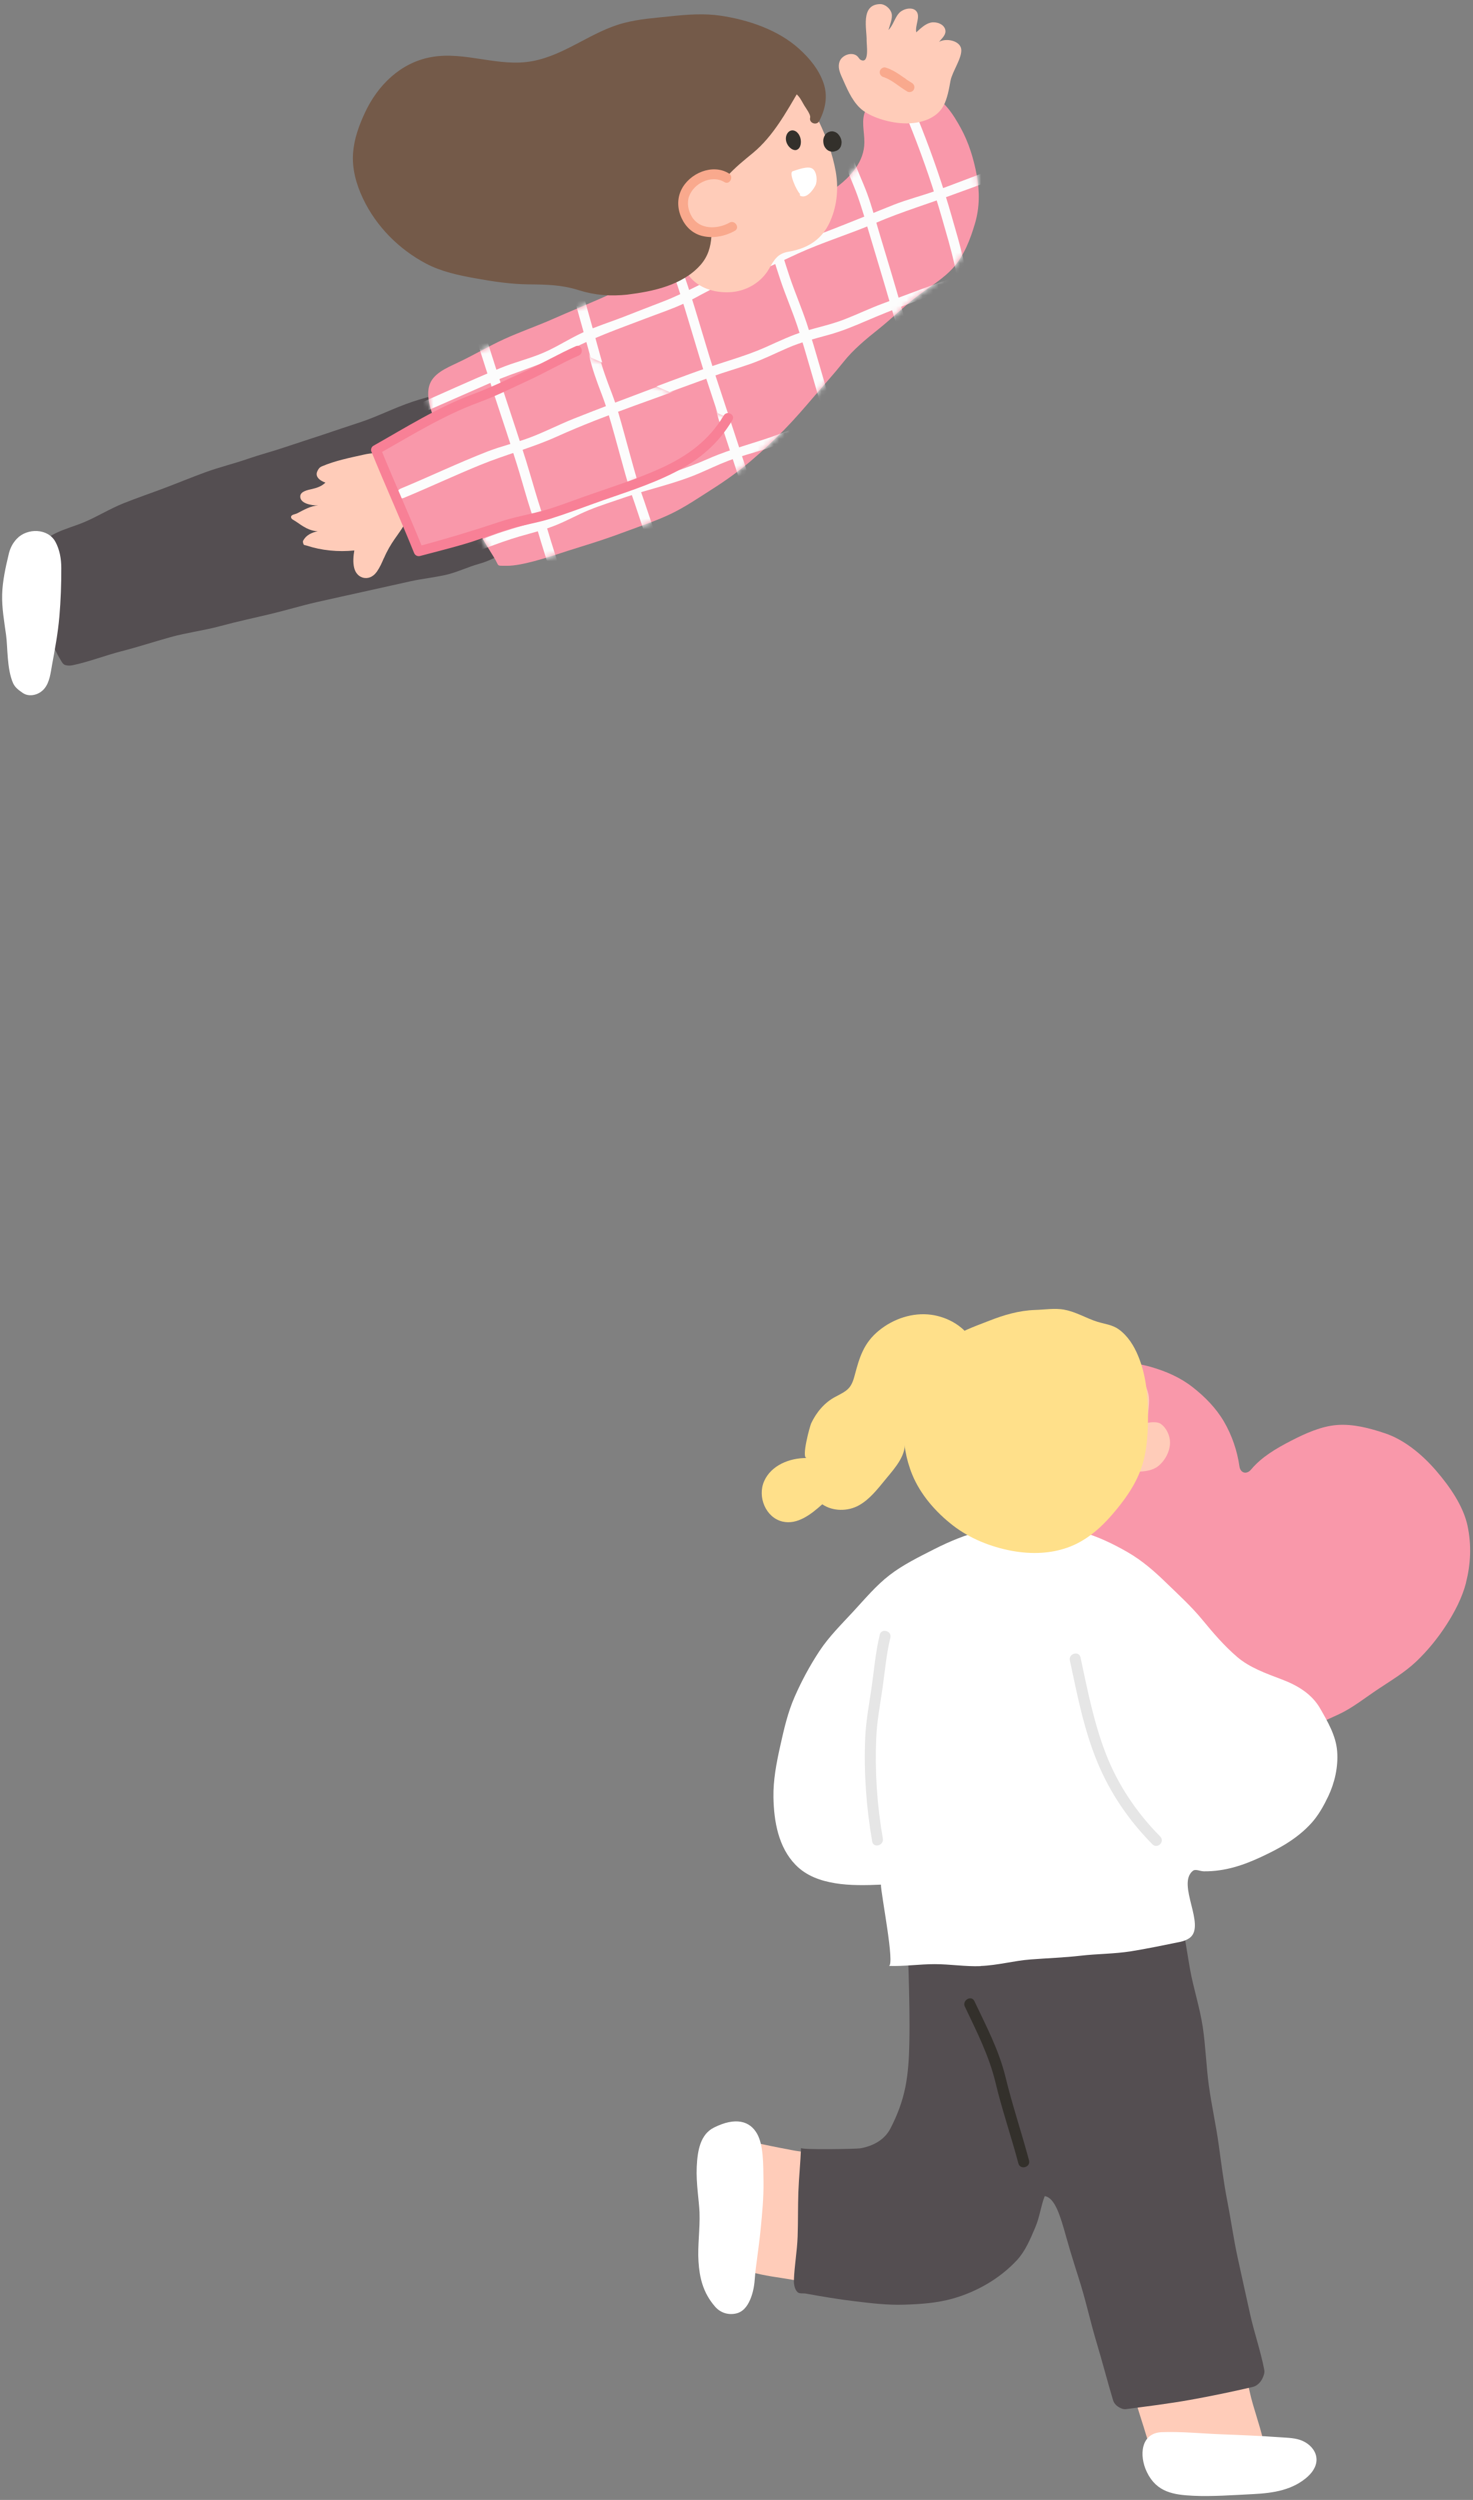 <svg width="277" height="470" viewBox="0 0 277 470" fill="none" xmlns="http://www.w3.org/2000/svg">
<rect x="0" y="0" width="277" height="470" fill="#808080" stroke="none"/>
<path d="M275.683 297.541C276.54 294.167 276.776 290.516 275.946 286.741C275.171 283.229 272.779 279.633 270.027 276.453C267.275 273.272 263.957 270.659 260.541 269.497C257.513 268.474 254.443 267.686 251.456 267.907C248.469 268.128 245.454 269.497 242.744 270.894C240.02 272.304 237.268 273.895 235.276 276.273C234.447 277.269 233.271 276.978 233.078 275.692C232.663 272.747 231.667 269.857 230.201 267.326C228.736 264.796 226.62 262.624 224.283 260.799C221.946 258.974 219.332 257.826 216.401 256.982C212.736 255.945 209.03 255.848 205.49 256.651C201.95 257.453 198.354 258.96 195.492 261.269C192.629 263.579 190.223 266.621 188.744 270.023C187.319 273.3 187.029 277.02 187.499 280.892C187.872 283.948 187.831 286.949 188.522 289.728C189.241 292.618 190.5 295.315 191.689 298.053C192.878 300.791 194.496 303.073 196.183 305.686C198.396 309.102 200.83 312.324 203.429 315.449C206.029 318.574 208.297 322.045 211.16 324.922C213.234 327.01 215.626 328.766 217.839 330.716C218.599 331.393 219.692 332.016 220.687 331.836C224.227 331.214 227.712 330.121 231.225 329.236C234.737 328.351 238.305 327.674 241.72 326.484C245.136 325.295 248.469 323.829 251.746 322.308C254.36 321.091 256.697 319.197 259.2 317.537C261.703 315.878 264.219 314.371 266.349 312.352C268.52 310.277 270.387 307.968 271.963 305.534C273.54 303.1 274.964 300.376 275.697 297.541H275.683Z" fill="#F998AA"/>
<path d="M160.326 412.401C160.353 410.243 160.561 408.1 160.34 405.957C160.312 405.68 160.312 405.39 160.118 405.196C159.939 405.002 159.634 405.113 159.372 405.072C155.776 404.518 152.513 404.947 148.959 404.242C147.894 404.034 138.048 402.237 138.021 401.531C138.2 405.362 138.297 409.206 138.477 413.051C138.657 416.895 138.961 420.712 139.141 424.556C139.168 425.095 139.085 425.883 139.403 426.326C139.763 426.81 140.606 426.962 141.187 427.128C143.704 427.875 146.304 428.137 148.848 428.58C151.393 429.022 153.937 429.548 156.482 430.06C156.8 430.129 157.173 430.115 157.463 429.963C157.768 429.797 157.851 429.423 157.961 429.092C158.819 426.395 159.496 423.657 159.939 420.864C160.395 418.07 160.284 415.249 160.312 412.428L160.326 412.401Z" fill="#FFCCB9"/>
<path d="M197.786 406.538C198.962 409.677 200.234 412.774 201.382 415.927C202.529 419.08 203.636 422.233 204.742 425.4C205.848 428.566 206.982 431.719 208.061 434.886C209.139 438.053 210.577 441.109 211.628 444.289C212.679 447.47 213.302 450.789 214.339 453.983C215.376 457.177 216.358 460.565 217.353 463.76C220.423 463.511 223.632 462.598 226.688 462.183C229.744 461.768 232.91 461.976 235.939 461.395C236.437 461.298 237.031 460.897 237.322 460.51C237.654 460.081 237.667 459.362 237.557 458.851C236.879 455.753 235.69 452.78 235.012 449.682C234.335 446.585 233.547 443.515 232.869 440.431C232.191 437.334 231.984 434.139 231.306 431.042C230.629 427.944 229.965 424.846 229.274 421.763C228.596 418.665 227.407 415.692 226.729 412.594C226.052 409.497 225.72 406.33 225.042 403.232C224.364 400.135 223.3 397.134 222.608 394.037" fill="#FFCCB9"/>
<path d="M221.835 359.147C222.609 362.784 223.135 366.476 223.771 370.141C224.421 373.805 225.624 377.387 226.177 381.065C226.73 384.744 226.827 388.491 227.339 392.183C227.85 395.875 228.666 399.512 229.178 403.205C229.676 406.8 230.118 410.368 230.81 413.88C231.501 417.42 231.985 421.002 232.759 424.514C233.534 428.027 234.294 431.539 235.083 435.065C235.857 438.564 237.06 441.98 237.751 445.547C237.862 446.1 237.627 446.695 237.378 447.207C237.032 447.912 236.369 448.576 235.594 448.755C231.667 449.668 227.698 450.498 223.729 451.203C219.761 451.908 215.737 452.406 211.74 452.932C211.229 453.001 210.689 452.752 210.261 452.475C209.832 452.199 209.472 451.77 209.32 451.272C208.242 447.691 207.315 444.068 206.236 440.486C205.158 436.904 204.356 433.254 203.277 429.672C202.793 428.054 201.535 424.293 200.511 420.601C199.405 416.632 198.396 413.175 196.46 412.884C195.713 414.82 195.547 416.715 194.69 418.748C193.763 420.933 192.837 423.187 191.233 424.929C188.052 428.358 183.71 430.861 179.216 432.134C176.201 432.991 173.09 433.198 169.978 433.295C166.867 433.392 163.811 433.019 160.713 432.645C157.616 432.272 154.559 431.76 151.531 431.207C151.019 431.11 150.328 431.29 149.955 430.917C149.443 430.405 149.277 429.479 149.291 428.76C149.388 425.994 149.899 423.228 149.996 420.462C150.093 417.697 150.038 414.917 150.134 412.138C150.231 409.372 150.535 406.606 150.632 403.827C150.632 404.214 161.1 404.02 161.792 403.896C164.156 403.481 166.327 402.319 167.434 400.19C168.761 397.632 169.715 395.087 170.255 392.377C170.794 389.68 170.946 386.928 171.001 384.066C171.098 379.655 170.974 375.243 170.863 370.832C170.78 367.652 170.421 364.388 172.702 361.774C174.196 360.06 176.616 359.576 178.884 359.354C181.815 359.064 184.761 358.787 187.692 358.525C190.624 358.262 193.556 357.944 196.501 357.695C199.447 357.446 202.364 357.087 205.31 356.865C207.605 356.699 211.215 355.69 214.492 355.261C217.963 354.805 221.019 355.358 221.821 359.119L221.835 359.147Z" fill="#544E51"/>
<path d="M246.019 465.53C243.185 468.129 239.534 468.71 235.676 468.904C231.818 469.097 227.89 469.388 224.433 469.222C220.782 469.042 217.533 468.613 215.68 464.783C214.145 461.616 214.546 457.412 218.473 457.26C222.248 457.122 225.968 457.523 229.674 457.661C233.38 457.799 237.086 457.965 240.861 458.228C242.244 458.325 243.669 458.339 244.927 458.892C246.199 459.445 247.292 460.537 247.527 461.893C247.776 463.262 247.029 464.589 246.006 465.53H246.019Z" fill="white"/>
<path d="M134.465 433.655C132.169 431.014 131.547 428.165 131.353 425.178C131.159 422.205 131.657 419.094 131.547 415.941C131.464 413.783 130.883 410.492 131.021 407.408C131.159 404.228 131.74 401.255 134.257 399.996C138.281 397.977 141.033 398.71 142.402 401.213C143.55 403.301 143.536 406.662 143.577 410.146C143.619 413.078 143.329 416.217 143.038 419.107C142.665 422.883 142.098 426.201 141.973 428.027C141.877 429.52 141.669 430.931 141.088 432.3C140.508 433.669 139.664 434.734 138.253 434.982C136.829 435.245 135.432 434.775 134.465 433.655Z" fill="white"/>
<path d="M181.454 377.276C183.694 382.006 185.99 386.472 187.221 391.589C188.437 396.692 190.166 401.656 191.507 406.731C191.853 408.017 193.844 407.478 193.512 406.178C192.116 400.923 190.373 395.793 189.087 390.496C187.843 385.408 185.464 380.927 183.238 376.226C182.671 375.022 180.873 376.073 181.44 377.276H181.454Z" fill="#33302B"/>
<path d="M183.252 271.129C183.21 270.866 183.044 270.631 183.003 270.382C182.45 266.109 181.8 260.315 184.109 256.457C185.769 253.678 189.17 252.143 192.475 251.119C195.435 250.207 198.38 250.11 201.284 250.539C204.631 251.023 207.59 252.295 210.107 254.3C212.651 256.346 215.14 258.753 215.956 262.085C216.329 263.593 215.804 265.598 215.763 267.506C216.468 267.368 217.629 267.271 218.224 267.658C219.316 268.377 220.008 269.843 220.022 271.143C220.049 272.816 219.123 274.559 217.823 275.623C216.8 276.467 215.223 276.674 213.909 276.674C212.471 280.118 210.3 282.897 207.147 284.252C206.262 284.64 203.787 284.958 203.206 285.552C202.28 286.52 203.206 289.189 203.165 290.378C203.165 290.669 203.22 291.167 202.999 291.36C202.819 291.512 202.46 291.761 202.224 291.775C199.307 292.052 196.417 291.056 193.609 290.199C193.416 290.143 193.291 290.24 193.153 290.088C192.973 289.88 192.807 289.756 192.793 289.493C192.614 285.69 193.139 283.423 189.972 281.072C188.963 280.311 187.552 280.035 186.571 279.246C184.261 277.38 183.68 274.019 183.238 271.129H183.252Z" fill="#FFCCB9"/>
<path d="M184.414 369.643C181.538 369.754 178.648 369.27 175.772 369.27C172.895 369.27 170.005 369.712 167.129 369.601C168.373 369.643 165.622 355.884 165.663 354.321C162.884 354.445 159.827 354.515 157.062 354.058C154.296 353.602 151.641 352.689 149.608 350.601C146.4 347.31 145.529 342.484 145.446 337.893C145.391 334.712 145.999 331.504 146.718 328.282C147.437 325.06 148.129 321.976 149.456 318.962C150.742 316.03 152.305 313.126 154.102 310.402C155.9 307.678 158.223 305.396 160.422 303.017C162.621 300.639 164.737 298.094 167.281 296.131C169.825 294.167 172.84 292.701 175.689 291.249C178.607 289.77 181.607 288.525 184.719 287.765C187.83 287.004 191.094 286.783 194.329 286.866C197.565 286.949 200.552 287.211 203.539 288.055C206.526 288.899 209.347 290.268 212.044 291.816C214.74 293.365 217.063 295.384 219.29 297.555C221.613 299.809 224.005 301.98 226.066 304.483C228.126 306.986 230.214 309.434 232.676 311.536C234.971 313.499 238.041 314.606 241.042 315.74C244.043 316.874 246.725 318.491 248.288 321.257C249.643 323.622 251.234 326.318 251.455 329.25C251.69 332.209 250.957 335.252 249.768 337.741C248.924 339.511 247.929 341.295 246.615 342.747C243.905 345.734 240.544 347.531 237.267 349.066C233.962 350.615 230.436 351.86 226.384 351.818C225.734 351.818 224.807 351.32 224.31 351.735C221.212 354.266 226.84 361.982 223.729 364.333C223.245 364.692 222.595 364.941 222.014 365.066C218.916 365.688 215.819 366.352 212.707 366.85C209.596 367.347 206.402 367.32 203.263 367.679C200.124 368.039 196.971 368.149 193.832 368.385C190.693 368.62 187.567 369.505 184.414 369.615V369.643Z" fill="white"/>
<path d="M200.152 246.238C202.309 246.611 204.287 247.856 206.375 248.506C207.744 248.92 209.21 249.073 210.371 249.916C212.072 251.133 213.247 253 214.049 254.963C215.377 258.199 215.833 261.753 215.875 265.307C215.916 268.847 215.792 272.498 214.686 275.817C213.538 279.246 211.381 282.164 209.127 284.778C206.873 287.391 204.107 289.783 200.733 290.959C197.635 292.051 194.136 292.273 190.278 291.567C186.296 290.821 182.382 289.258 179.188 286.783C175.994 284.307 173.131 281.044 171.568 277.283C170.338 274.282 169.84 271.17 169.951 268.322C170.061 265.252 171.43 262.458 172.799 259.79C174.168 257.121 175.634 254.383 177.93 252.378C180.225 250.372 183.143 249.446 185.978 248.326C188.743 247.233 191.578 246.39 194.634 246.279C196.473 246.224 198.34 245.906 200.152 246.224V246.238Z" fill="#FFE08A"/>
<path d="M182.948 252.267C181.441 249.418 178.274 247.607 175.08 247.178C171.609 246.722 168.027 247.925 165.303 250.137C162.413 252.488 161.624 255.185 160.726 258.573C160.076 261.062 159.37 261.421 157.116 262.597C155.07 263.662 153.521 265.515 152.539 267.603C152.304 268.114 150.645 274.116 151.696 274.116C148.46 274.088 145.016 275.499 143.703 278.458C142.389 281.417 144.007 285.331 147.16 286.064C149.926 286.714 152.511 284.722 154.627 282.814C156.619 284.169 159.426 284.183 161.528 283.008C163.63 281.832 165.109 279.841 166.644 277.988C168.47 275.789 170.585 273.411 170.115 270.59C174.042 271.088 178.122 269.47 180.818 266.552C182.118 265.155 183.155 263.44 183.695 261.615" fill="#FFE08A"/>
<path d="M201.188 312.158C202.585 318.658 203.788 325.06 206.346 331.255C208.752 337.091 212.292 342.277 216.718 346.743C217.658 347.697 219.124 346.231 218.183 345.277C213.772 340.825 210.218 335.57 207.95 329.693C205.669 323.788 204.521 317.772 203.193 311.605C202.917 310.305 200.912 310.858 201.188 312.158Z" fill="#E6E6E6"/>
<path d="M165.442 307.346C164.627 310.692 164.364 314.108 163.866 317.51C163.41 320.566 162.843 323.608 162.704 326.706C162.428 333.205 162.898 339.801 164.018 346.218C164.253 347.531 166.244 346.978 166.023 345.664C164.931 339.442 164.502 333.025 164.779 326.706C164.917 323.58 165.512 320.511 165.954 317.427C166.397 314.343 166.673 311.038 167.434 307.899C167.752 306.599 165.747 306.046 165.429 307.346H165.442Z" fill="#E6E6E6"/>
<g clip-path="url(#clip0_76_1395)">
<path d="M97.712 102.483C97.442 99.33 96.942 96.223 96.111 93.003C95.28 89.782 94.072 86.834 92.962 83.79C91.853 80.747 91.023 77.448 89.818 74.55C89.665 74.187 89.406 73.729 89.068 73.514C88.731 73.299 88.226 73.573 87.831 73.581C84.457 73.638 80.966 74.387 77.526 75.544C74.086 76.701 70.882 78.362 67.7 79.399C65.357 80.16 63.013 80.96 60.677 81.745C58.337 82.518 55.978 83.271 53.642 84.056C51.31 84.852 48.907 85.465 46.578 86.273C43.984 87.178 41.282 87.82 38.699 88.759C36.116 89.699 33.57 90.755 30.986 91.733C28.415 92.707 25.801 93.592 23.244 94.613C20.687 95.634 18.327 97.12 15.784 98.188C12.691 99.506 7.838 100.336 6.881 104.002C6.382 105.931 6.908 108.465 7.579 111.054C8.236 113.598 8.663 116.226 9.045 118.097C9.467 120.098 10.192 122.08 11.255 123.828C11.515 124.247 11.775 124.872 12.249 125.031C12.65 125.162 13.216 125.165 13.625 125.075C16.761 124.424 19.763 123.225 22.855 122.434C25.948 121.644 28.985 120.639 32.059 119.789C35.129 118.928 38.338 118.551 41.427 117.709C44.505 116.872 47.626 116.213 50.733 115.469C53.676 114.777 56.556 113.885 59.507 113.216C62.457 112.547 65.403 111.905 68.346 111.251C71.288 110.597 74.242 109.94 77.185 109.286C79.349 108.812 81.562 108.58 83.726 108.106C85.89 107.632 87.932 106.606 90.059 106.015C92.919 105.221 95.055 103.676 97.712 102.483Z" fill="#544E51"/>
<path d="M72.198 104.903C71.822 105.792 71.438 106.658 70.889 107.447C70.341 108.236 69.556 108.764 68.6 108.666C67.551 108.559 66.84 107.767 66.595 106.739C66.349 105.711 66.451 104.523 66.629 103.491C63.603 103.798 60.507 103.511 57.612 102.557C57.423 102.488 57.163 102.518 57.092 102.334C57.01 102.155 56.911 101.839 57.007 101.655C57.561 100.594 58.589 100.143 59.749 99.869C58.199 99.842 56.943 98.951 55.675 98.064C55.327 97.814 54.698 97.613 54.729 97.179C54.756 96.734 55.482 96.712 55.881 96.51C57.164 95.85 58.386 95.119 59.822 95.028C58.477 95.039 56.398 94.638 56.464 93.294C56.508 92.368 57.869 92.121 58.768 91.916C59.667 91.711 60.542 91.385 61.197 90.73C60.164 90.386 59.223 89.64 59.656 88.644C59.846 88.186 60.08 87.868 60.533 87.674C63.084 86.591 65.795 86.061 68.496 85.457C73.7 84.312 77.107 86.776 77.514 92.044C77.774 95.367 76.873 97.243 75.886 98.889C74.9 100.535 73.43 102.075 72.221 104.896L72.198 104.903Z" fill="#FFCCB9"/>
<path d="M122.01 51.983C118.994 53.303 116.049 54.767 113.041 56.071C110.025 57.39 106.987 58.639 103.986 59.967C100.985 61.294 97.853 62.367 94.863 63.73C91.874 65.092 89.041 66.791 86.062 68.188C83.904 69.213 81.354 70.257 80.713 72.552C80.303 74.03 80.627 75.676 81.078 77.153C82.031 80.271 83.471 83.224 84.612 86.283C85.752 89.343 86.502 92.55 87.814 95.543C89.174 98.649 90.992 101.779 92.802 104.641C94.035 106.605 93.168 106.338 95.272 106.371C96.823 106.398 98.929 105.904 100.436 105.508C103.365 104.73 106.217 103.706 109.102 102.826C112.009 101.939 114.872 100.989 117.686 99.926C120.527 98.867 123.416 97.922 126.141 96.617C128.866 95.312 131.37 93.588 133.93 91.962C136.459 90.359 138.901 88.603 141.247 86.62C143.415 84.77 145.466 82.829 147.435 80.836C149.421 78.813 151.257 76.682 153.098 74.524C154.939 72.366 156.832 70.294 158.6 68.069C160.44 65.744 162.797 63.796 165.242 61.847C167.605 59.962 169.811 57.779 172.205 55.91C174.65 53.999 177.418 52.462 179.369 50.205C181.32 47.948 182.444 45.064 183.343 42.032C184.233 39.017 184.241 35.969 183.667 32.873C183.093 29.816 182.169 26.791 180.674 24.075C179.269 21.522 177.519 18.731 174.784 17.714C173.082 17.079 171.105 17.288 169.28 17.411C166.711 17.576 163.991 18.365 162.823 20.659C161.871 22.538 162.566 24.671 162.548 26.784C162.517 30.326 160.083 33.172 157.145 35.314C154.207 37.457 150.613 38.572 147.966 39.879C145.107 41.29 142.252 42.674 139.353 43.996C136.456 45.329 133.606 46.725 130.695 48.011C127.784 49.297 124.929 50.72 122.014 51.995L122.01 51.983Z" fill="#F998AA"/>
<mask id="mask0_76_1395" style="mask-type:luminance" maskUnits="userSpaceOnUse" x="80" y="17" width="105" height="90">
<path d="M122.01 51.984C118.994 53.303 116.049 54.767 113.041 56.071C110.025 57.39 106.987 58.639 103.986 59.967C100.985 61.294 97.853 62.367 94.863 63.73C91.874 65.092 89.041 66.791 86.062 68.189C83.904 69.213 81.354 70.257 80.713 72.553C80.303 74.03 80.627 75.676 81.078 77.153C82.031 80.272 83.471 83.224 84.612 86.283C85.752 89.343 86.502 92.551 87.814 95.543C89.174 98.65 90.992 101.779 92.802 104.641C94.035 106.605 93.168 106.338 95.272 106.371C96.823 106.398 98.929 105.904 100.436 105.508C103.365 104.73 106.217 103.706 109.102 102.826C112.009 101.939 114.872 100.99 117.686 99.926C120.527 98.868 123.416 97.922 126.141 96.617C128.866 95.312 131.37 93.588 133.93 91.962C136.459 90.359 138.901 88.603 141.247 86.621C143.415 84.771 145.466 82.83 147.435 80.837C149.421 78.813 151.257 76.682 153.098 74.524C154.939 72.366 156.832 70.294 158.6 68.069C160.44 65.744 162.797 63.797 165.242 61.847C167.605 59.962 169.811 57.779 172.205 55.91C174.65 53.999 177.418 52.462 179.369 50.205C181.32 47.948 182.444 45.064 183.343 42.033C184.233 39.017 184.241 35.97 183.667 32.874C183.093 29.816 182.169 26.792 180.674 24.075C179.269 21.522 177.519 18.731 174.784 17.714C173.082 17.079 171.105 17.289 169.28 17.412C166.711 17.576 163.991 18.365 162.823 20.659C161.871 22.538 162.566 24.671 162.548 26.784C162.517 30.327 160.083 33.172 157.145 35.315C154.207 37.457 150.613 38.573 147.966 39.879C145.107 41.29 142.252 42.675 139.353 43.996C136.456 45.329 133.606 46.725 130.695 48.011C127.784 49.298 124.929 50.721 122.014 51.995L122.01 51.984Z" fill="white"/>
</mask>
<g mask="url(#mask0_76_1395)">
<path d="M89.461 63.177C90.63 67.229 92.022 71.212 93.249 75.246C94.477 79.28 95.565 83.359 96.863 87.371C98.12 91.293 99.72 95.082 100.887 99.045C102.105 103.172 103.405 107.312 104.837 111.385C105.225 112.496 106.983 111.957 106.592 110.834C105.192 106.867 103.922 102.82 102.721 98.79C101.525 94.733 99.907 90.847 98.605 86.824C97.34 82.917 96.278 78.92 95.084 74.992C93.827 70.864 92.414 66.772 91.203 62.63C90.871 61.488 89.116 62.039 89.449 63.18L89.461 63.177Z" fill="#FCFCFC"/>
<path d="M106.91 52.124C108.203 57.063 109.648 61.953 110.977 66.881C112.327 71.918 114.289 76.736 115.378 81.842C116.449 86.85 118.381 91.575 119.959 96.437C120.746 98.863 121.603 101.266 122.355 103.702C123.148 106.228 123.731 108.821 124.574 111.344C124.95 112.459 126.708 111.92 126.328 110.793C125.518 108.375 124.941 105.884 124.198 103.432C123.457 100.992 122.6 98.589 121.801 96.167C120.183 91.215 118.209 86.4 117.132 81.291C116.057 76.271 114.14 71.554 112.808 66.615C111.45 61.594 109.987 56.605 108.664 51.573C108.37 50.432 106.616 50.983 106.91 52.124Z" fill="#FCFCFC"/>
<path d="M121.382 36.429C123.311 42.247 125.494 47.973 127.431 53.776C129.368 59.579 130.994 65.698 132.948 71.598C134.903 77.498 136.678 82.864 138.513 88.506C139.495 91.512 140.509 94.496 141.514 97.495C142.52 100.494 143.756 103.202 144.744 106.104C145.119 107.22 146.877 106.681 146.498 105.553C145.51 102.652 144.257 99.846 143.269 96.944C142.281 94.043 141.304 91.137 140.355 88.236C138.467 82.508 136.594 76.787 134.695 71.063C132.769 65.256 131.195 59.34 129.265 53.521C127.336 47.703 125.083 41.794 123.113 35.886C122.737 34.77 120.979 35.309 121.359 36.436L121.382 36.429Z" fill="#FCFCFC"/>
<path d="M138.186 26.684C139.166 29.562 140.331 32.37 141.303 35.264C142.276 38.158 143.066 41.083 144.011 43.972C144.957 46.862 145.797 49.784 146.766 52.666C147.735 55.548 148.946 58.342 149.918 61.235C151.844 67.003 153.295 72.933 155.209 78.705C157.123 84.476 159.248 90.181 161.175 95.949C161.55 97.064 163.308 96.526 162.929 95.398C161.003 89.631 158.878 83.925 156.963 78.154C155.049 72.382 153.599 66.453 151.672 60.685C150.703 57.803 149.504 55.006 148.52 52.116C147.551 49.234 146.699 46.315 145.765 43.422C144.82 40.532 144.026 37.595 143.057 34.713C142.088 31.831 140.924 29.023 139.94 26.133C139.564 25.018 137.806 25.557 138.186 26.684Z" fill="#FCFCFC"/>
<path d="M153.401 12.991C154.978 17.931 156.417 22.927 157.927 27.9C158.675 30.363 159.614 32.702 160.588 35.069C161.563 37.435 162.276 39.871 163.004 42.314C164.479 47.299 166.008 52.253 167.448 57.249C168.858 62.151 170.499 66.967 172.003 71.84C173.741 77.461 175.359 83.107 177.048 88.731C177.392 89.869 179.146 89.318 178.802 88.18C177.308 83.215 175.868 78.219 174.362 73.258C172.881 68.378 171.147 63.59 169.761 58.681C168.374 53.772 166.838 48.717 165.34 43.739C164.615 41.307 163.965 38.827 163.088 36.442C162.211 34.058 161.065 31.758 160.275 29.321C158.446 23.741 156.941 18.047 155.148 12.456C154.795 11.333 153.026 11.876 153.393 13.007L153.401 12.991Z" fill="#FCFCFC"/>
<path d="M164.693 9.139C169.746 19.424 174.013 30.071 177.165 41.094C177.957 43.864 178.789 46.635 179.425 49.442C180.034 52.077 180.223 54.767 180.696 57.419C181.222 60.364 182.137 63.237 182.593 66.203C183.048 69.169 183.271 71.925 183.558 74.803C183.681 75.972 185.515 75.923 185.4 74.739C185.097 71.686 184.838 68.607 184.348 65.575C183.9 62.838 183.09 60.175 182.568 57.449C182.025 54.613 181.835 51.717 181.195 48.899C180.554 46.081 179.727 43.322 178.934 40.551C175.731 29.364 171.385 18.588 166.249 8.162C165.725 7.106 164.188 8.102 164.7 9.162L164.693 9.139Z" fill="#FCFCFC"/>
<path d="M77.933 78.268C82.763 76.135 87.599 74.026 92.429 71.894C97.102 69.836 102.039 68.62 106.533 66.156C111.269 63.564 116.371 61.809 121.418 59.877C123.815 58.958 126.26 58.152 128.581 57.077C130.88 56.008 133.024 54.654 135.341 53.644C137.806 52.575 140.394 51.814 142.896 50.862C145.397 49.909 147.635 48.77 149.995 47.695C154.795 45.508 159.877 43.977 164.733 41.887C169.589 39.797 174.838 38.227 179.888 36.346C182.28 35.454 184.725 34.648 187.062 33.619C189.398 32.59 191.583 31.364 193.941 30.445C199.414 28.316 204.976 26.39 210.486 24.339C213.28 23.295 216.105 22.305 218.914 21.269C221.814 20.192 224.627 18.923 227.527 17.846C228.631 17.435 228.092 15.677 226.976 16.092C222.028 17.928 217.15 19.947 212.179 21.752C207.224 23.564 202.298 25.47 197.331 27.248C192.431 28.991 187.864 31.427 182.986 33.241C180.559 34.144 178.146 35.094 175.708 35.962C173.269 36.831 170.555 37.516 168.041 38.51C163.13 40.463 158.267 42.49 153.311 44.342C148.355 46.193 143.694 48.658 138.685 50.423C133.676 52.188 129.368 54.915 124.489 56.768C122.065 57.683 119.656 58.645 117.24 59.583C114.742 60.547 112.181 61.351 109.738 62.452C107.171 63.605 104.825 65.176 102.246 66.294C99.668 67.411 96.748 68.097 94.065 69.209C88.461 71.533 82.927 74.08 77.375 76.529C76.304 77.007 76.843 78.765 77.925 78.284L77.933 78.268Z" fill="#FCFCFC"/>
<path d="M75.925 93.764C80.751 91.786 85.541 89.73 90.322 87.651C95.104 85.572 99.848 83.903 104.621 82.083C109.496 80.219 114.244 78.073 119.127 76.233C124.009 74.392 128.914 72.621 133.814 70.838C136.222 69.954 138.692 69.269 141.099 68.423C143.506 67.578 145.802 66.42 148.165 65.396C150.63 64.326 153.177 63.681 155.756 62.974C158.335 62.268 160.581 61.319 162.948 60.306C172.433 56.224 182.331 53.129 192.071 49.738C194.864 48.771 197.608 47.691 200.412 46.76C203.122 45.858 205.906 45.189 208.601 44.279C211.296 43.369 214.102 42.116 216.909 41.196C219.717 40.276 222.623 39.711 225.449 38.811C226.584 38.455 226.033 36.7 224.898 37.056C222.454 37.824 219.948 38.353 217.493 39.086C215.038 39.818 212.495 40.886 210.001 41.823C205.209 43.623 200.225 44.814 195.406 46.571C190.588 48.328 185.594 50.101 180.653 51.755C175.7 53.412 170.849 55.269 165.947 57.09C163.543 57.986 161.232 59.097 158.851 60.024C156.47 60.952 153.944 61.5 151.485 62.221C148.921 62.974 146.536 64.134 144.101 65.219C141.667 66.305 139.339 67.074 136.898 67.853C132.025 69.396 127.228 71.223 122.448 73.019C117.562 74.848 112.787 76.951 107.935 78.846C102.532 80.953 97.062 82.927 91.678 85.093C86.204 87.299 80.837 89.768 75.374 92.009C74.292 92.452 74.831 94.21 75.925 93.764Z" fill="#FCFCFC"/>
<path d="M77.877 108.169C82.423 106.524 86.894 104.684 91.417 103.007C93.501 102.237 95.573 101.471 97.704 100.854C100.097 100.167 102.522 99.585 104.827 98.618C106.838 97.781 108.752 96.717 110.767 95.892C112.978 94.993 115.274 94.285 117.532 93.499C122.041 91.942 126.796 90.964 131.198 89.106C133.115 88.299 134.985 87.378 136.925 86.641C139.176 85.793 141.502 85.178 143.798 84.47C148.406 83.024 152.811 80.973 157.375 79.386C161.751 77.858 166.157 76.463 170.556 75.005C175.138 73.476 179.55 71.488 184.151 69.979C189.123 68.341 194.154 66.852 199.078 65.101C204.196 63.276 209.296 61.392 214.415 59.567C215.523 59.168 214.984 57.41 213.864 57.813C209.311 59.435 204.785 61.1 200.236 62.733C195.78 64.337 191.236 65.661 186.755 67.183C182.274 68.706 177.834 70.279 173.407 72.015C168.914 73.786 164.228 75.064 159.679 76.659C155.291 78.191 151.011 79.906 146.687 81.559C142.233 83.253 137.613 84.292 133.249 86.227C124.883 89.945 115.718 91.486 107.426 95.438C105.022 96.578 102.662 97.576 100.091 98.306C97.57 99.033 95.068 99.741 92.591 100.647C87.487 102.519 82.46 104.598 77.349 106.446C76.241 106.846 76.78 108.604 77.9 108.201L77.877 108.169Z" fill="#FCFCFC"/>
</g>
<path d="M126.9 11.289C127.617 11.038 128.328 10.764 129.086 10.641C132.508 10.042 135.997 9.859 139.24 10.409C142.483 10.958 145.774 12.276 148.344 14.733C150.144 16.455 152.333 19.378 154.001 22.85C155.404 25.763 156.601 29.087 157.162 32.264C157.786 35.807 157.264 39.221 155.96 41.943C154.656 44.665 152.35 46.648 148.259 47.328C146.245 47.665 145.573 48.839 144.633 50.509C143.236 52.977 140.61 54.598 137.786 54.894C134.963 55.189 131.798 54.397 129.908 52.266C129.216 51.494 128.791 50.343 128.697 49.306C128.548 47.85 129.547 45.917 128.237 44.774C127.409 44.057 125.686 43.93 124.709 43.273C121.824 41.327 119.336 38.806 117.266 35.974C114.464 32.126 114.13 28.235 115.481 23.7C116.268 21.05 117.656 18.392 119.719 16.164C121.727 14.005 124.154 12.241 126.9 11.289Z" fill="#FFCCB9"/>
<path d="M148.348 26.526C148.56 27.243 149.259 27.833 149.657 27.708C150.054 27.583 150.232 26.756 150.02 26.039C149.807 25.322 149.28 24.91 148.878 25.023C148.477 25.136 148.132 25.797 148.348 26.526Z" fill="#33302B"/>
<path d="M148.348 26.526C148.56 27.243 149.259 27.833 149.657 27.708C150.054 27.583 150.232 26.756 150.02 26.039C149.807 25.322 149.28 24.91 148.878 25.023C148.477 25.136 148.132 25.797 148.348 26.526Z" stroke="#33302B" stroke-miterlimit="10"/>
<path d="M156.704 27.603C155.709 27.748 155.427 26.115 156.136 25.713C157.096 25.168 157.991 27.405 156.704 27.603Z" fill="#33302B"/>
<path d="M156.67 26.676C156.611 26.694 156.545 26.689 156.48 26.684L156.719 26.712C156.719 26.712 156.596 26.686 156.526 26.669L156.746 26.755C156.746 26.755 156.642 26.71 156.592 26.675L156.788 26.806C156.788 26.806 156.669 26.715 156.624 26.652L156.783 26.833C156.722 26.762 156.685 26.684 156.648 26.606L156.756 26.829C156.711 26.727 156.675 26.61 156.653 26.501L156.692 26.746C156.667 26.625 156.665 26.497 156.679 26.378L156.651 26.617C156.657 26.513 156.678 26.416 156.715 26.328L156.629 26.547C156.629 26.547 156.69 26.413 156.734 26.348L156.602 26.543C156.602 26.543 156.685 26.44 156.737 26.398L156.555 26.558C156.555 26.558 156.65 26.489 156.704 26.459L156.482 26.568C156.482 26.568 156.587 26.535 156.634 26.52L156.389 26.559C156.389 26.559 156.49 26.553 156.54 26.55L156.3 26.522C156.3 26.522 156.408 26.54 156.451 26.552L156.231 26.467C156.231 26.467 156.351 26.519 156.4 26.555L156.205 26.424C156.285 26.475 156.343 26.535 156.403 26.605L156.244 26.424C156.324 26.515 156.384 26.624 156.444 26.734L156.335 26.511C156.387 26.636 156.424 26.753 156.453 26.885L156.414 26.64C156.436 26.749 156.442 26.85 156.424 26.959L156.452 26.719C156.447 26.784 156.43 26.854 156.402 26.927L156.487 26.708C156.487 26.708 156.442 26.811 156.407 26.861L156.538 26.666C156.538 26.666 156.463 26.754 156.423 26.792L156.604 26.632C156.604 26.632 156.51 26.7 156.455 26.73L156.678 26.622C156.596 26.648 156.526 26.669 156.444 26.695L156.689 26.657L156.666 26.664C156.538 26.666 156.417 26.691 156.308 26.751C156.191 26.788 156.097 26.856 156.013 26.959C155.859 27.123 155.762 27.385 155.781 27.61C155.804 27.847 155.896 28.101 156.087 28.259C156.259 28.398 156.509 28.538 156.738 28.491C157.03 28.439 157.225 28.403 157.475 28.26C157.62 28.189 157.75 28.071 157.853 27.949C157.956 27.827 158.055 27.693 158.112 27.547C158.213 27.296 158.239 27.134 158.26 26.871C158.28 26.607 158.23 26.327 158.142 26.085C158.023 25.75 157.85 25.483 157.61 25.212C157.394 24.971 157.098 24.807 156.793 24.736C156.399 24.628 155.979 24.721 155.63 24.921C155.251 25.143 155.023 25.523 154.895 25.935C154.777 26.294 154.809 26.682 154.872 27.047C154.943 27.436 155.157 27.793 155.436 28.065C155.767 28.385 156.272 28.561 156.719 28.511C156.964 28.472 157.186 28.402 157.368 28.204C157.522 28.04 157.619 27.778 157.6 27.553C157.577 27.316 157.485 27.062 157.294 26.904C157.122 26.765 156.876 26.637 156.643 26.672L156.67 26.676Z" fill="#33302B"/>
<path d="M117.972 54.471C115.051 54.823 112.115 54.678 109.49 53.806C107.154 53.036 105.769 52.636 103.169 52.578C100.309 52.513 97.418 52.675 94.58 52.23C90.745 51.635 86.846 51.086 83.161 49.865C80.421 48.953 77.962 47.258 75.703 45.423C73.444 43.589 71.529 41.376 70.1 38.87C68.671 36.363 67.537 33.61 67.313 30.687C67.089 27.764 67.972 24.969 69.143 22.314C70.31 19.648 71.813 17.069 74.013 15.235C76.243 13.379 78.956 11.911 81.874 11.547C84.679 11.193 87.575 11.62 90.394 12.046C93.213 12.472 95.95 12.923 98.758 12.62C102.013 12.266 104.972 11.132 107.917 9.668C110.862 8.203 113.661 6.438 116.741 5.446C119.158 4.674 122.121 4.412 125.166 4.086C127.912 3.789 130.814 3.456 133.68 3.662C136.556 3.864 139.344 4.723 141.962 5.572C144.776 6.474 147.27 7.747 149.331 9.566C151.42 11.39 153.34 13.537 154.18 16.459C154.754 18.412 154.232 20.554 153.263 22.336C153.547 21.81 152.029 19.306 151.715 18.839C151.145 17.965 150.5 16.728 149.476 16.536C148.301 18.562 147.098 20.378 145.889 22.299C144.677 24.209 143.368 26.136 141.511 27.669C138.71 29.962 134.216 33.531 133.33 37.214C132.363 41.256 134.231 45.282 131.305 48.937C130.152 50.378 128.404 51.441 126.746 52.257C124.196 53.507 121.049 54.122 117.991 54.491L117.972 54.471Z" fill="#745A49"/>
<path d="M117.938 53.544C115.328 53.823 112.696 53.789 110.151 53.046C107.975 52.419 105.947 51.77 103.666 51.664C100.966 51.535 98.264 51.728 95.575 51.429C92.832 51.121 90.068 50.627 87.377 50.032C81.97 48.852 77.274 46.253 73.567 42.098C69.731 37.816 67.196 31.828 68.739 26.102C70.178 20.781 73.297 15.781 78.452 13.456C83.903 11.013 89.8 13.222 95.434 13.573C100.965 13.918 105.934 11.78 110.708 9.228C113.26 7.862 115.815 6.507 118.664 5.883C121.346 5.298 124.125 5.106 126.851 4.829C133.127 4.195 139.348 4.94 145.055 7.812C147.587 9.086 149.931 10.984 151.592 13.289C153.568 16.022 154.01 18.864 152.445 21.899L154.159 22.53C154.467 21.341 153.374 19.783 152.801 18.819C152.018 17.511 151.228 16.101 149.69 15.62C149.293 15.501 148.873 15.761 148.67 16.095C146.268 20.189 143.865 24.528 140.156 27.568C137.355 29.86 134.189 32.422 132.803 35.863C131.401 39.335 132.945 43.232 131.555 46.661C129.544 51.635 122.612 52.963 117.95 53.54C116.788 53.686 116.837 55.521 118.014 55.383C122.789 54.796 128.261 53.644 131.649 49.908C134.713 46.531 133.5 42.505 134.033 38.432C134.566 34.359 138.532 31.277 141.585 28.764C145.361 25.651 147.845 21.12 150.287 16.949L149.267 17.424C150.192 17.711 150.762 19.035 151.241 19.823C151.534 20.309 152.497 21.574 152.348 22.122C152.089 23.141 153.58 23.675 154.062 22.753C155.214 20.529 155.706 18.087 154.88 15.661C154.014 13.107 152.268 10.982 150.295 9.199C146.342 5.61 140.684 3.711 135.472 2.945C132.401 2.495 129.3 2.724 126.216 3.05C123.132 3.375 120.248 3.561 117.374 4.309C111.287 5.873 106.409 10.308 100.15 11.489C93.748 12.702 87.43 9.559 81.031 10.745C75.298 11.8 71.017 16.047 68.632 21.177C67.524 23.542 66.607 26.065 66.402 28.686C66.16 31.678 66.977 34.608 68.243 37.294C70.729 42.552 74.996 46.853 80.139 49.568C83.001 51.072 86.249 51.761 89.407 52.325C92.73 52.926 96.036 53.43 99.412 53.462C102.788 53.494 105.645 53.548 108.783 54.542C111.921 55.535 114.845 55.722 117.991 55.39C119.16 55.267 119.107 53.421 117.927 53.547L117.938 53.544Z" fill="#745A49"/>
<path d="M137.692 42.629C136.023 43.576 133.796 43.928 132.006 43.385C130.217 42.842 128.975 41.176 128.633 39.434C128.519 38.865 128.366 38.297 128.454 37.717C128.703 35.93 129.874 34.342 131.588 33.457C133.204 32.629 135.187 32.481 136.648 33.41" fill="#FFCCB9"/>
<path d="M137.192 41.86C134.905 43.13 131.605 43.216 130.113 40.755C129.43 39.645 129.127 38.148 129.587 36.911C130.047 35.675 131.001 34.746 132.139 34.196C133.422 33.575 134.955 33.466 136.209 34.229C137.226 34.847 138.061 33.211 137.06 32.6C133.942 30.688 129.585 32.608 128.1 35.734C127.295 37.425 127.397 39.307 128.17 40.992C128.943 42.676 130.267 43.905 132.027 44.355C134.091 44.876 136.34 44.427 138.177 43.401C139.206 42.834 138.206 41.285 137.176 41.852L137.192 41.86Z" fill="#F9A98D"/>
<path d="M169.231 23.143C166.239 22.862 163.196 21.723 161.725 20.309C160.089 18.741 159.225 16.52 158.296 14.461C157.867 13.504 157.52 12.52 157.894 11.542C158.393 10.268 160.369 9.647 161.302 10.652C161.515 10.881 161.611 11.146 161.895 11.275C163.529 12.06 162.952 8.297 162.971 7.662C163.046 5.569 161.737 0.867 165.484 0.77C166.427 0.744 167.477 1.635 167.678 2.561C167.879 3.487 167.318 4.73 167.077 5.64C167.917 4.837 168.269 3.339 169.052 2.477C169.846 1.611 171.61 1.211 172.334 2.127C173.138 3.134 172.035 4.816 172.303 6.081C173.095 5.37 173.975 4.49 175.018 4.253C176.061 4.015 177.475 4.509 177.748 5.541C177.995 6.491 177.213 7.11 176.591 7.87C177.93 7.103 180.475 7.64 180.747 9.161C181.033 10.767 179.055 13.469 178.745 15.185C178.471 16.684 178.151 18.571 177.398 19.938C176.044 22.418 172.711 23.465 169.231 23.143Z" fill="#FFCCB9"/>
<path d="M166.153 14.487C166.153 14.487 166.281 14.524 166.338 14.545C166.454 14.585 166.342 14.556 166.296 14.532C166.368 14.599 166.531 14.626 166.623 14.674C166.831 14.763 167.031 14.867 167.23 14.971C167.618 15.184 167.99 15.427 168.365 15.681C168.412 15.705 168.453 15.756 168.499 15.78C168.407 15.732 168.4 15.709 168.499 15.78C168.584 15.844 168.679 15.904 168.764 15.967C168.997 16.138 169.227 16.297 169.472 16.465C169.848 16.719 170.223 16.974 170.618 17.21C171.029 17.453 171.66 17.255 171.858 16.82C172.083 16.351 171.91 15.841 171.469 15.581C171.265 15.465 171.058 15.337 170.863 15.206C170.767 15.146 170.683 15.082 170.587 15.023C170.541 14.998 170.491 14.963 170.453 14.923C170.38 14.856 170.353 14.852 170.453 14.923C170.274 14.761 170.055 14.637 169.859 14.506C169.626 14.335 169.396 14.176 169.155 14.02C168.338 13.467 167.498 12.999 166.557 12.703C166.098 12.552 165.537 12.933 165.451 13.397C165.357 13.915 165.656 14.335 166.145 14.502L166.153 14.487Z" fill="#F9A98D"/>
<path d="M150.451 36.786C151.618 37.435 152.848 35.828 153.334 34.879C153.74 34.084 153.634 32.357 152.823 31.738C152.012 31.119 150.018 31.886 149.074 32.195C148.236 32.471 149.872 35.966 150.388 36.382C150.472 36.445 150.374 36.746 150.451 36.786Z" fill="white"/>
<path d="M136.952 78.551C135.198 81.555 133.137 84.078 130.408 85.86C127.678 87.642 124.532 88.835 121.375 89.993C118.219 91.151 114.903 91.844 111.883 92.947C109.152 93.945 106.479 95.131 103.73 96.071C100.968 97.015 98.244 98.037 95.461 98.911C92.677 99.785 89.872 100.55 87.071 101.365C84.269 102.18 81.303 103.291 78.483 104.048C77.201 100.866 75.822 97.496 74.54 94.313C73.259 91.131 72.247 87.826 70.966 84.644C73.401 83.275 75.894 81.966 78.356 80.641C80.821 79.327 83.212 77.857 85.719 76.595C88.215 75.336 90.77 74.187 93.292 72.972C95.814 71.756 98.314 70.509 100.866 69.348C103.418 68.187 106.044 67.222 108.618 66.131" fill="#F998AA"/>
<mask id="mask1_76_1395" style="mask-type:luminance" maskUnits="userSpaceOnUse" x="70" y="66" width="67" height="39">
<path d="M136.952 78.551C135.197 81.556 133.137 84.078 130.407 85.86C127.678 87.642 124.532 88.835 121.375 89.993C118.218 91.151 114.903 91.844 111.883 92.947C109.152 93.945 106.479 95.131 103.729 96.071C100.968 97.015 98.244 98.037 95.46 98.911C92.677 99.785 89.872 100.55 87.07 101.365C84.269 102.18 81.303 103.291 78.483 104.048C77.201 100.866 75.822 97.496 74.54 94.314C73.259 91.131 72.247 87.826 70.965 84.644C73.401 83.275 75.894 81.966 78.355 80.641C80.821 79.327 83.212 77.858 85.719 76.595C88.215 75.336 90.77 74.187 93.292 72.972C95.814 71.756 98.313 70.509 100.865 69.348C103.417 68.187 106.043 67.222 108.618 66.131" fill="white"/>
</mask>
<g mask="url(#mask1_76_1395)">
<path d="M89.495 63.166C91.822 71.275 94.675 79.218 97.189 87.268C98.426 91.21 99.403 95.181 100.886 99.045C102.439 103.093 103.552 107.253 104.973 111.329C105.361 112.441 107.119 111.902 106.728 110.779C105.332 106.784 104.264 102.726 102.752 98.768C101.24 94.81 100.21 90.752 98.952 86.702C96.438 78.652 93.584 70.709 91.257 62.6C90.925 61.458 89.17 62.009 89.503 63.151L89.495 63.166Z" fill="#FCFCFC"/>
<path d="M107.104 52.063C108.385 57.005 109.64 61.943 110.801 66.91C111.385 69.425 112.254 71.786 113.174 74.182C114.093 76.579 114.841 79.209 115.552 81.761C116.92 86.65 118.162 91.669 119.924 96.422C120.816 98.815 121.845 101.151 122.589 103.603C123.332 106.054 123.941 108.729 124.784 111.252C125.16 112.367 126.918 111.828 126.538 110.701C125.728 108.283 125.175 105.784 124.435 103.345C123.691 100.893 122.685 98.549 121.781 96.16C119.967 91.321 118.696 86.209 117.31 81.222C116.629 78.763 115.959 76.302 115.043 73.917C114.124 71.52 113.227 69.155 112.632 66.644C111.426 61.575 110.169 56.548 108.858 51.512C108.564 50.371 106.81 50.922 107.104 52.063Z" fill="#FCFCFC"/>
<path d="M121.473 36.401C122.449 39.306 123.632 42.134 124.573 45.05C125.515 47.967 126.043 51 126.976 53.932C127.961 57.027 128.96 60.131 130.015 63.204C130.985 66.009 132.198 68.725 133.113 71.559C134.029 74.394 134.609 77.308 135.544 80.123C136.524 83.04 138.028 85.742 139.008 88.659C139.984 91.565 140.504 94.613 141.457 97.526C142.421 100.435 143.788 103.192 144.78 106.106C145.155 107.221 146.913 106.682 146.534 105.555C145.546 102.653 144.179 99.896 143.211 96.975C142.247 94.066 141.726 91.018 140.762 88.109C139.782 85.191 138.279 82.49 137.299 79.573C136.352 76.761 135.768 73.835 134.867 71.009C133.967 68.182 132.743 65.47 131.769 62.654C130.715 59.58 129.715 56.477 128.73 53.381C127.801 50.461 127.273 47.428 126.328 44.5C125.387 41.583 124.204 38.755 123.227 35.85C122.851 34.735 121.093 35.274 121.473 36.401Z" fill="#FCFCFC"/>
<path d="M78.1 78.64C80.464 77.577 82.768 76.404 85.129 75.329C87.579 74.213 90.115 73.327 92.632 72.344C94.944 71.439 97.153 70.334 99.352 69.194C101.872 67.889 104.441 66.864 107.109 65.911C111.931 64.205 116.277 61.556 121.035 59.728C125.875 57.875 130.696 56.002 135.499 54.031C140.381 52.024 145.176 49.825 150.088 47.872C155.015 45.927 159.695 43.443 164.818 42.04C169.929 40.642 174.658 38.232 179.607 36.357C184.544 34.486 189.422 32.467 194.348 30.561C197.038 29.511 199.675 28.336 202.384 27.306C205.093 26.276 208.058 25.409 210.86 24.389C213.568 23.397 216.332 22.543 219.051 21.548C221.954 20.482 224.742 19.132 227.638 18.043C228.743 17.632 228.204 15.874 227.088 16.288C224.66 17.192 222.311 18.302 219.898 19.252C217.396 20.243 214.819 21.039 212.28 21.913C207.287 23.647 202.28 25.296 197.394 27.331C192.508 29.366 187.627 31.373 182.694 33.217C177.847 35.047 173.13 37.209 168.282 39.039C165.753 39.987 163.078 40.467 160.541 41.391C158.111 42.283 155.787 43.475 153.423 44.499C148.586 46.609 143.605 48.378 138.79 50.557C133.999 52.73 129.079 54.736 124.146 56.58C121.859 57.44 119.526 58.236 117.306 59.267C114.918 60.376 112.646 61.732 110.204 62.755C107.533 63.864 104.739 64.663 102.091 65.803C99.341 66.988 96.774 68.551 94.027 69.748C91.281 70.944 88.614 71.781 85.954 72.924C83.114 74.15 80.375 75.575 77.561 76.843C76.491 77.321 77.03 79.079 78.112 78.598L78.1 78.64Z" fill="#FCFCFC"/>
<path d="M75.87 93.639C80.689 91.638 85.404 89.426 90.242 87.445C94.998 85.489 99.936 84.235 104.641 82.115C114.149 77.82 124.141 74.697 133.853 70.929C136.245 69.998 138.523 68.821 140.896 67.87C143.27 66.919 145.733 66.21 148.166 65.408C153.119 63.751 157.86 61.581 162.894 60.143C172.822 57.309 182.243 52.9 192.051 49.641C197.553 47.811 203.214 46.445 208.713 44.565C211.51 43.61 214.147 42.23 216.947 41.286C219.751 40.355 222.651 39.727 225.454 38.835C226.576 38.482 226.037 36.724 224.903 37.081C222.459 37.848 219.971 38.436 217.519 39.18C215.068 39.924 212.57 41.093 210.094 42.089C205.394 43.975 200.348 45.418 195.467 46.732C185.386 49.447 175.864 53.861 166.011 57.263C163.589 58.1 161.086 58.68 158.656 59.494C156.227 60.308 153.871 61.318 151.49 62.245C146.614 64.148 141.589 65.494 136.822 67.659C132.054 69.823 127.267 71.313 122.478 73.125C117.607 74.962 112.721 76.791 107.88 78.722C105.139 79.814 102.51 81.178 99.743 82.227C97.069 83.246 94.271 83.868 91.605 84.91C86.1 87.062 80.771 89.608 75.327 91.87C74.249 92.324 74.788 94.082 75.878 93.624L75.87 93.639Z" fill="#FCFCFC"/>
<path d="M77.754 107.823C86.758 104.624 95.822 101.534 104.778 98.222C106.955 97.423 109.099 96.557 111.28 95.77C113.461 94.983 115.652 94.475 117.853 93.874C122.279 92.664 126.326 90.456 130.63 88.899C135.012 87.306 139.352 85.866 143.829 84.576C148.306 83.287 152.996 81.403 157.461 79.668C161.927 77.932 166.177 76.572 170.583 75.099C175.166 73.571 179.563 71.535 184.168 70.038C189.132 68.416 194.123 66.759 198.983 64.848C201.419 63.891 203.796 62.785 206.284 61.952C208.956 61.05 211.719 60.439 214.383 59.513C215.495 59.125 214.956 57.367 213.833 57.758C211.539 58.556 209.195 59.111 206.876 59.827C204.557 60.542 202.334 61.484 200.108 62.414C195.742 64.221 191.23 65.727 186.76 67.246C182.291 68.764 177.836 70.33 173.42 72.102C168.934 73.895 164.226 75.065 159.714 76.815C155.201 78.566 151.061 80.109 146.702 81.696C142.157 83.341 137.439 84.437 132.889 86.109C130.852 86.864 128.777 87.541 126.766 88.378C124.755 89.215 122.654 90.298 120.527 91.094C118.482 91.865 116.36 92.351 114.261 92.907C111.889 93.536 109.606 94.407 107.311 95.281C97.354 99.088 87.222 102.5 77.176 106.064C76.068 106.463 76.607 108.221 77.727 107.818L77.754 107.823Z" fill="#FCFCFC"/>
</g>
<path d="M2.47 128.461C1.28 125.815 1.448 121.561 1.148 119.42C0.794 116.859 0.335 114.292 0.407 111.738C0.479 109.185 1.055 106.64 1.654 104.127C1.913 103.03 2.403 102.093 3.165 101.288C5.113 99.225 9.039 99.29 10.432 101.885C11.231 103.369 11.519 105.064 11.528 106.77C11.536 109.825 11.428 112.878 11.165 115.928C10.902 118.979 10.342 121.981 9.793 124.98C9.51 126.534 9.348 128.229 8.365 129.437C7.394 130.641 5.524 131.151 4.272 130.272C3.648 129.838 2.851 129.305 2.47 128.461Z" fill="white"/>
<path d="M136.108 78.109C133.332 82.771 129.33 85.697 124.448 87.949C119.597 90.178 114.375 91.753 109.361 93.545C106.9 94.421 104.429 95.389 101.905 96.066C99.263 96.779 96.58 97.236 93.987 98.102C88.835 99.822 83.706 101.367 78.452 102.76L79.604 103.361C77.03 96.962 74.171 90.678 71.577 84.297L71.198 85.341C77.331 81.875 83.445 78.067 90.083 75.636C93.286 74.464 96.322 72.92 99.421 71.497C102.599 70.037 105.635 68.249 108.831 66.848C109.901 66.37 109.363 64.612 108.28 65.093C105.076 66.51 102.048 68.283 98.871 69.743C95.591 71.248 92.388 72.831 89.005 74.086C82.407 76.517 76.306 80.372 70.206 83.816C69.877 83.996 69.678 84.508 69.827 84.86C72.424 91.252 75.28 97.524 77.854 103.924C78.043 104.404 78.496 104.66 79.006 104.526C81.791 103.78 84.595 103.093 87.358 102.277C89.969 101.508 92.498 100.522 95.087 99.683C97.875 98.782 100.778 98.372 103.577 97.507C106.267 96.662 108.913 95.677 111.554 94.72C116.744 92.834 122.145 91.254 127.063 88.708C131.609 86.369 135.104 83.383 137.729 78.975C138.332 77.95 136.707 77.112 136.1 78.124L136.108 78.109Z" fill="#F88096"/>
</g>
<defs>
<clipPath id="clip0_76_1395">
<rect width="185" height="132" fill="white"/>
</clipPath>
</defs>
</svg>
